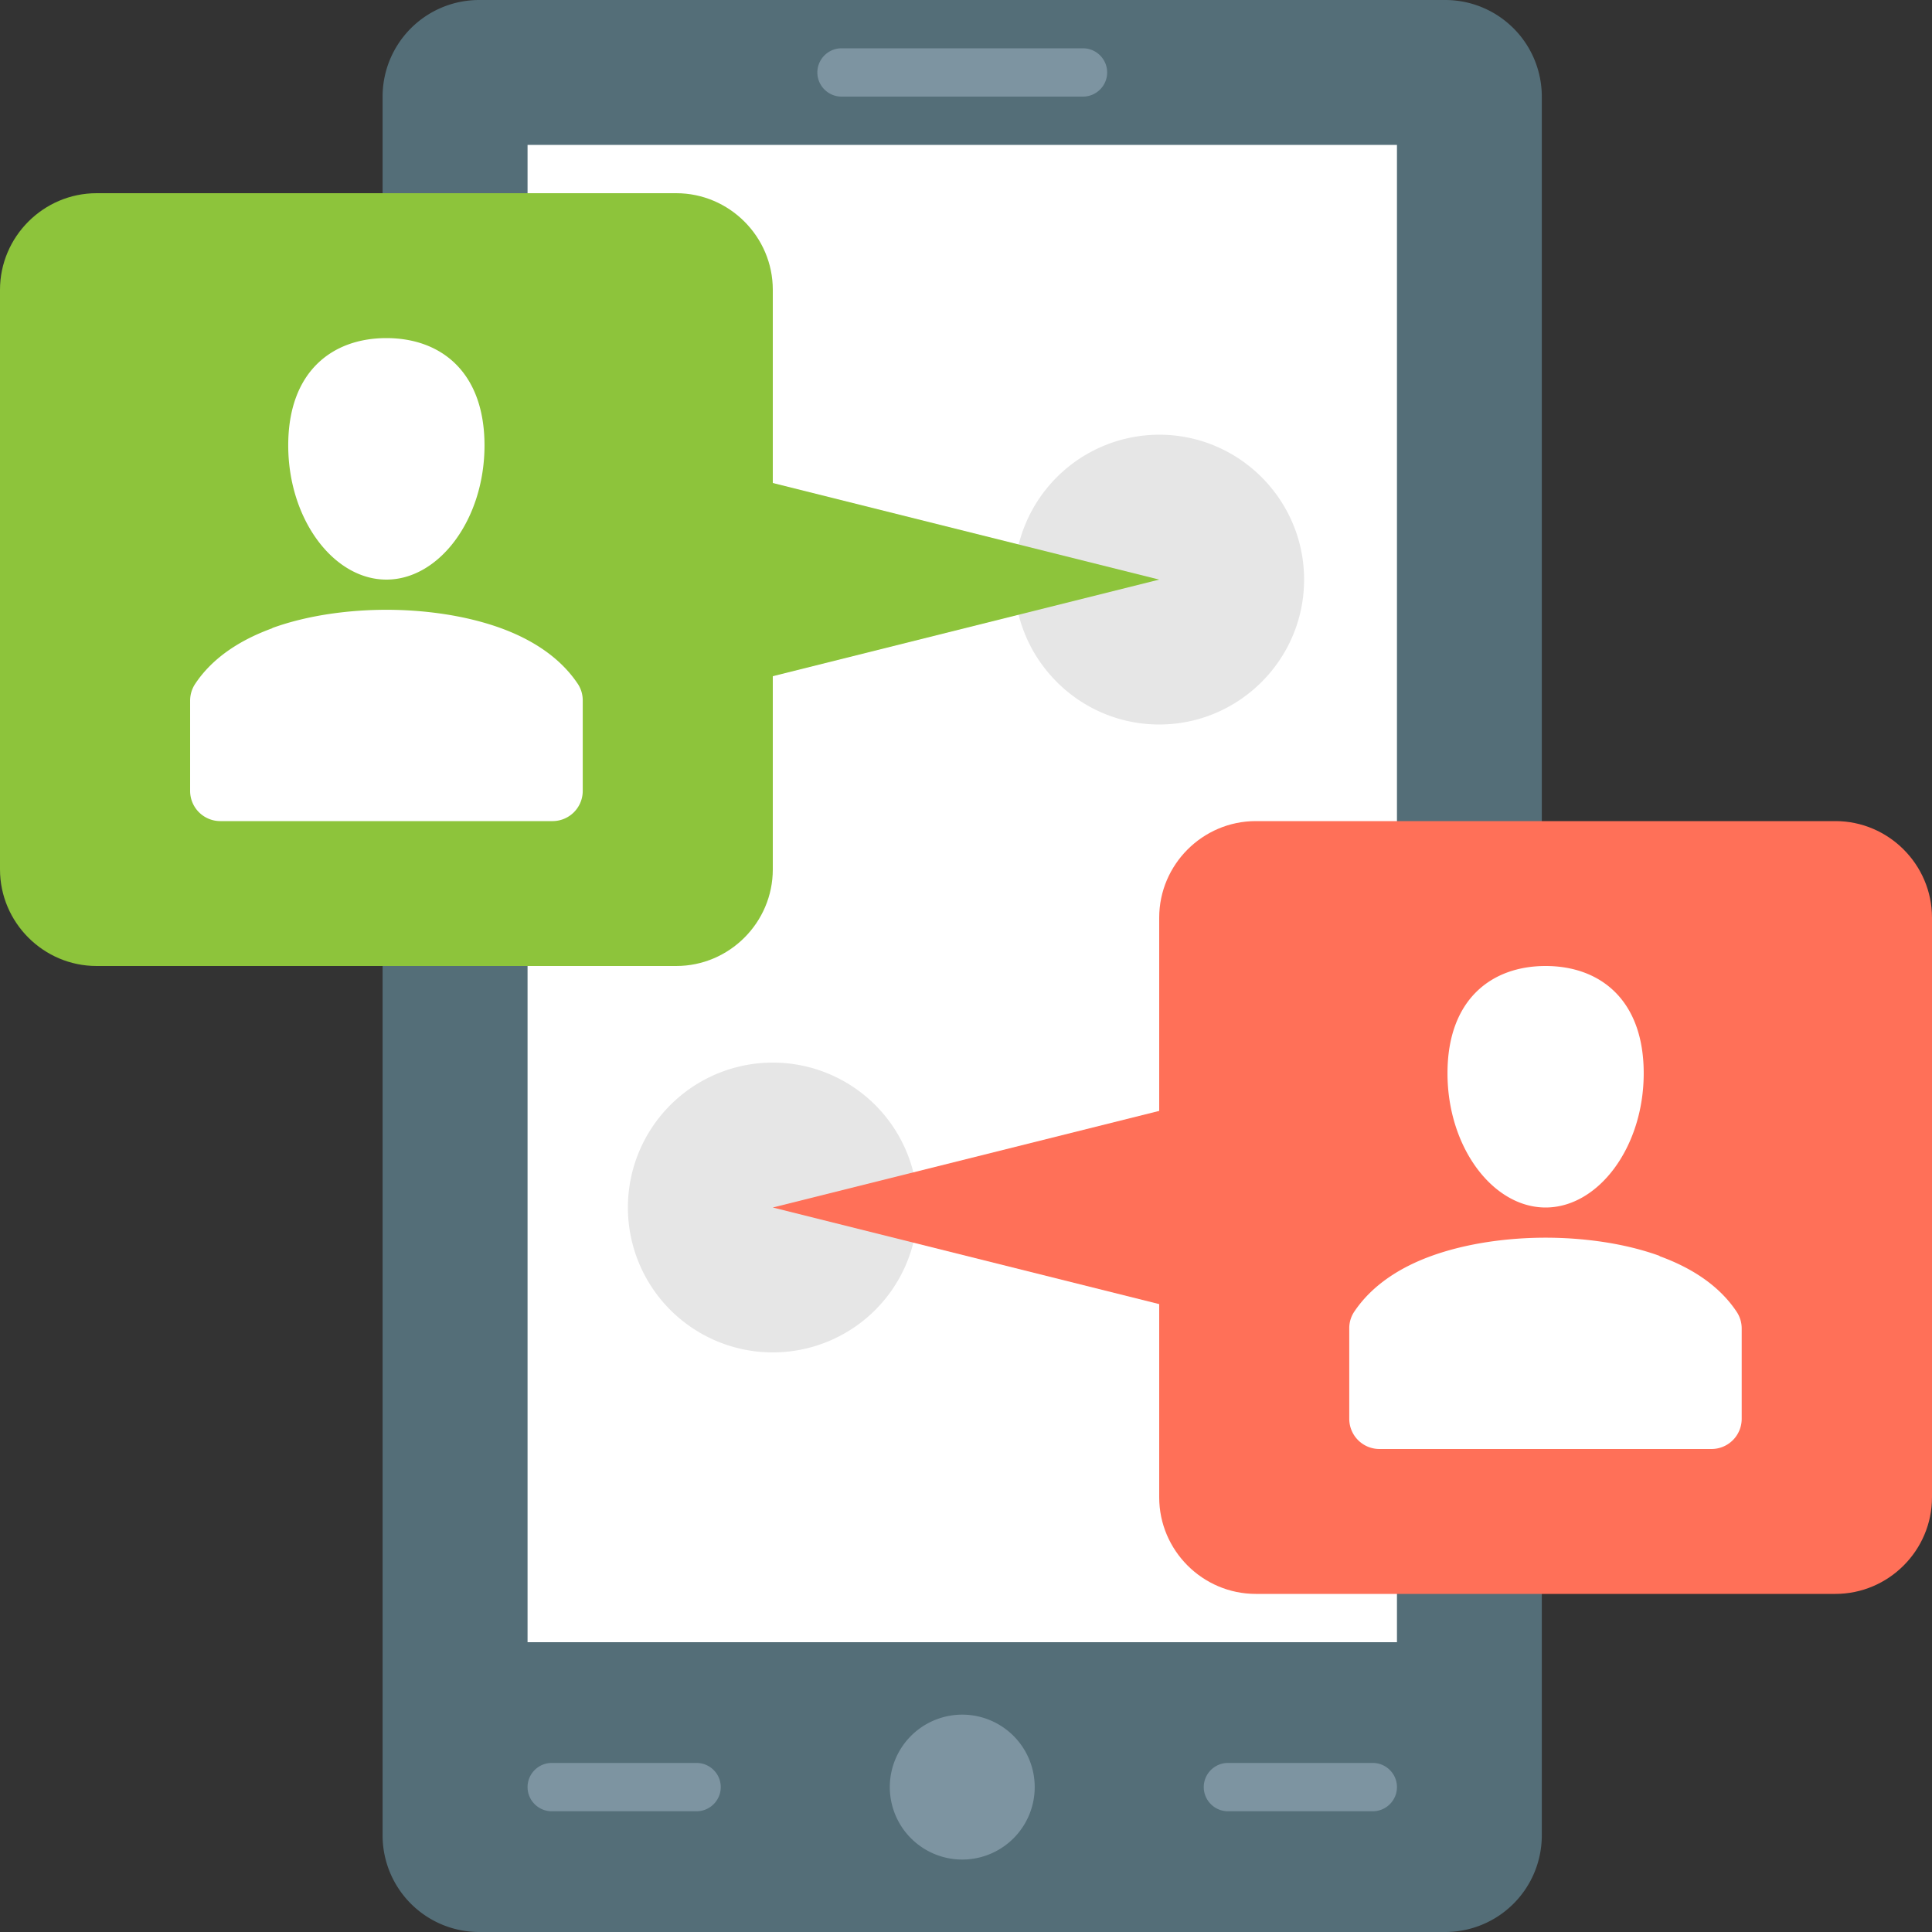 <svg width="32" height="32" viewBox="0 0 32 32" fill="none" xmlns="http://www.w3.org/2000/svg"><rect x="0" y="0" width="32" height="32" fill="#333333" stroke="none"/><g clip-path="url(#clip0_28990_1729)"><path d="M23.937 0h-16a1.6 1.6 0 0 0-1.6 1.6v28.8a1.6 1.6 0 0 0 1.6 1.6h16a1.6 1.6 0 0 0 1.6-1.6V1.6a1.6 1.6 0 0 0-1.6-1.6z" fill="#546E78"/><path d="M23.138 2.4h-14.4v24.8h14.4V2.4z" fill="#fff"/><path fill-rule="evenodd" clip-rule="evenodd" d="M20.338 29.2h2.4c.22 0 .4.18.4.4 0 .22-.18.4-.4.4h-2.4c-.22 0-.4-.18-.4-.4 0-.22.18-.4.4-.4zM13.938.8h4c.22 0 .4.18.4.4 0 .22-.18.4-.4.4h-4c-.22 0-.4-.18-.4-.4 0-.22.18-.4.4-.4zm-4.8 28.4h2.4c.22 0 .4.18.4.4 0 .22-.18.4-.4.4h-2.4c-.22 0-.4-.18-.4-.4 0-.22.18-.4.4-.4zm6.8-.8a1.2 1.2 0 1 0 0 2.4 1.2 1.2 0 0 0 0-2.4z" fill="#7D94A1"/><path fill-rule="evenodd" clip-rule="evenodd" d="M19.2 12c1.323 0 2.4-1.078 2.4-2.4 0-1.323-1.077-2.4-2.4-2.4a2.404 2.404 0 0 0-2.4 2.4c0 1.322 1.078 2.4 2.4 2.4z" fill="#E6E6E6"/><path fill-rule="evenodd" clip-rule="evenodd" d="M1.6 3.2h9.6c.88 0 1.6.72 1.6 1.6V8l6.4 1.6-6.4 1.6v3.2c0 .88-.72 1.6-1.6 1.6H1.6C.72 16 0 15.28 0 14.4V4.8c0-.88.72-1.6 1.6-1.6z" fill="#8DC43B"/><path fill-rule="evenodd" clip-rule="evenodd" d="M6.4 5.6c-.898 0-1.626.555-1.626 1.777C4.774 8.6 5.524 9.6 6.4 9.6s1.625-1 1.625-2.223C8.024 6.155 7.297 5.6 6.4 5.6zm-1.89 4.802c.597-.217 1.287-.302 1.89-.302.602 0 1.29.085 1.89.302.524.19.982.485 1.272.913.057.08.09.18.09.285v1.5a.5.5 0 0 1-.5.5H3.649a.5.5 0 0 1-.5-.5v-1.495c0-.098.028-.195.085-.28.288-.433.748-.728 1.278-.92l-.003-.003z" fill="#fff"/><path d="M12.8 22.4a2.4 2.4 0 1 0 0-4.8 2.4 2.4 0 0 0 0 4.8z" fill="#E6E6E6"/><path fill-rule="evenodd" clip-rule="evenodd" d="M30.4 13.6h-9.6c-.88 0-1.6.72-1.6 1.6v3.2L12.8 20l6.4 1.6v3.2c0 .88.72 1.6 1.6 1.6h9.6c.88 0 1.6-.72 1.6-1.6v-9.6c0-.88-.72-1.6-1.6-1.6z" fill="#FF7058"/><path fill-rule="evenodd" clip-rule="evenodd" d="M25.6 16c.898 0 1.625.555 1.625 1.777C27.225 19 26.475 20 25.6 20s-1.625-1-1.625-2.223c0-1.222.728-1.777 1.625-1.777zm1.89 4.802c-.597-.217-1.287-.302-1.89-.302-.602 0-1.29.085-1.89.302-.525.19-.982.486-1.272.913a.489.489 0 0 0-.09.285v1.5a.5.5 0 0 0 .5.5h5.5a.5.5 0 0 0 .5-.5v-1.495a.498.498 0 0 0-.085-.28c-.288-.433-.748-.728-1.278-.92l.005-.003z" fill="#fff"/></g><defs><clipPath id="clip0_28990_1729"><path fill="#fff" d="M0 0h32v32H0z"/></clipPath></defs></svg>